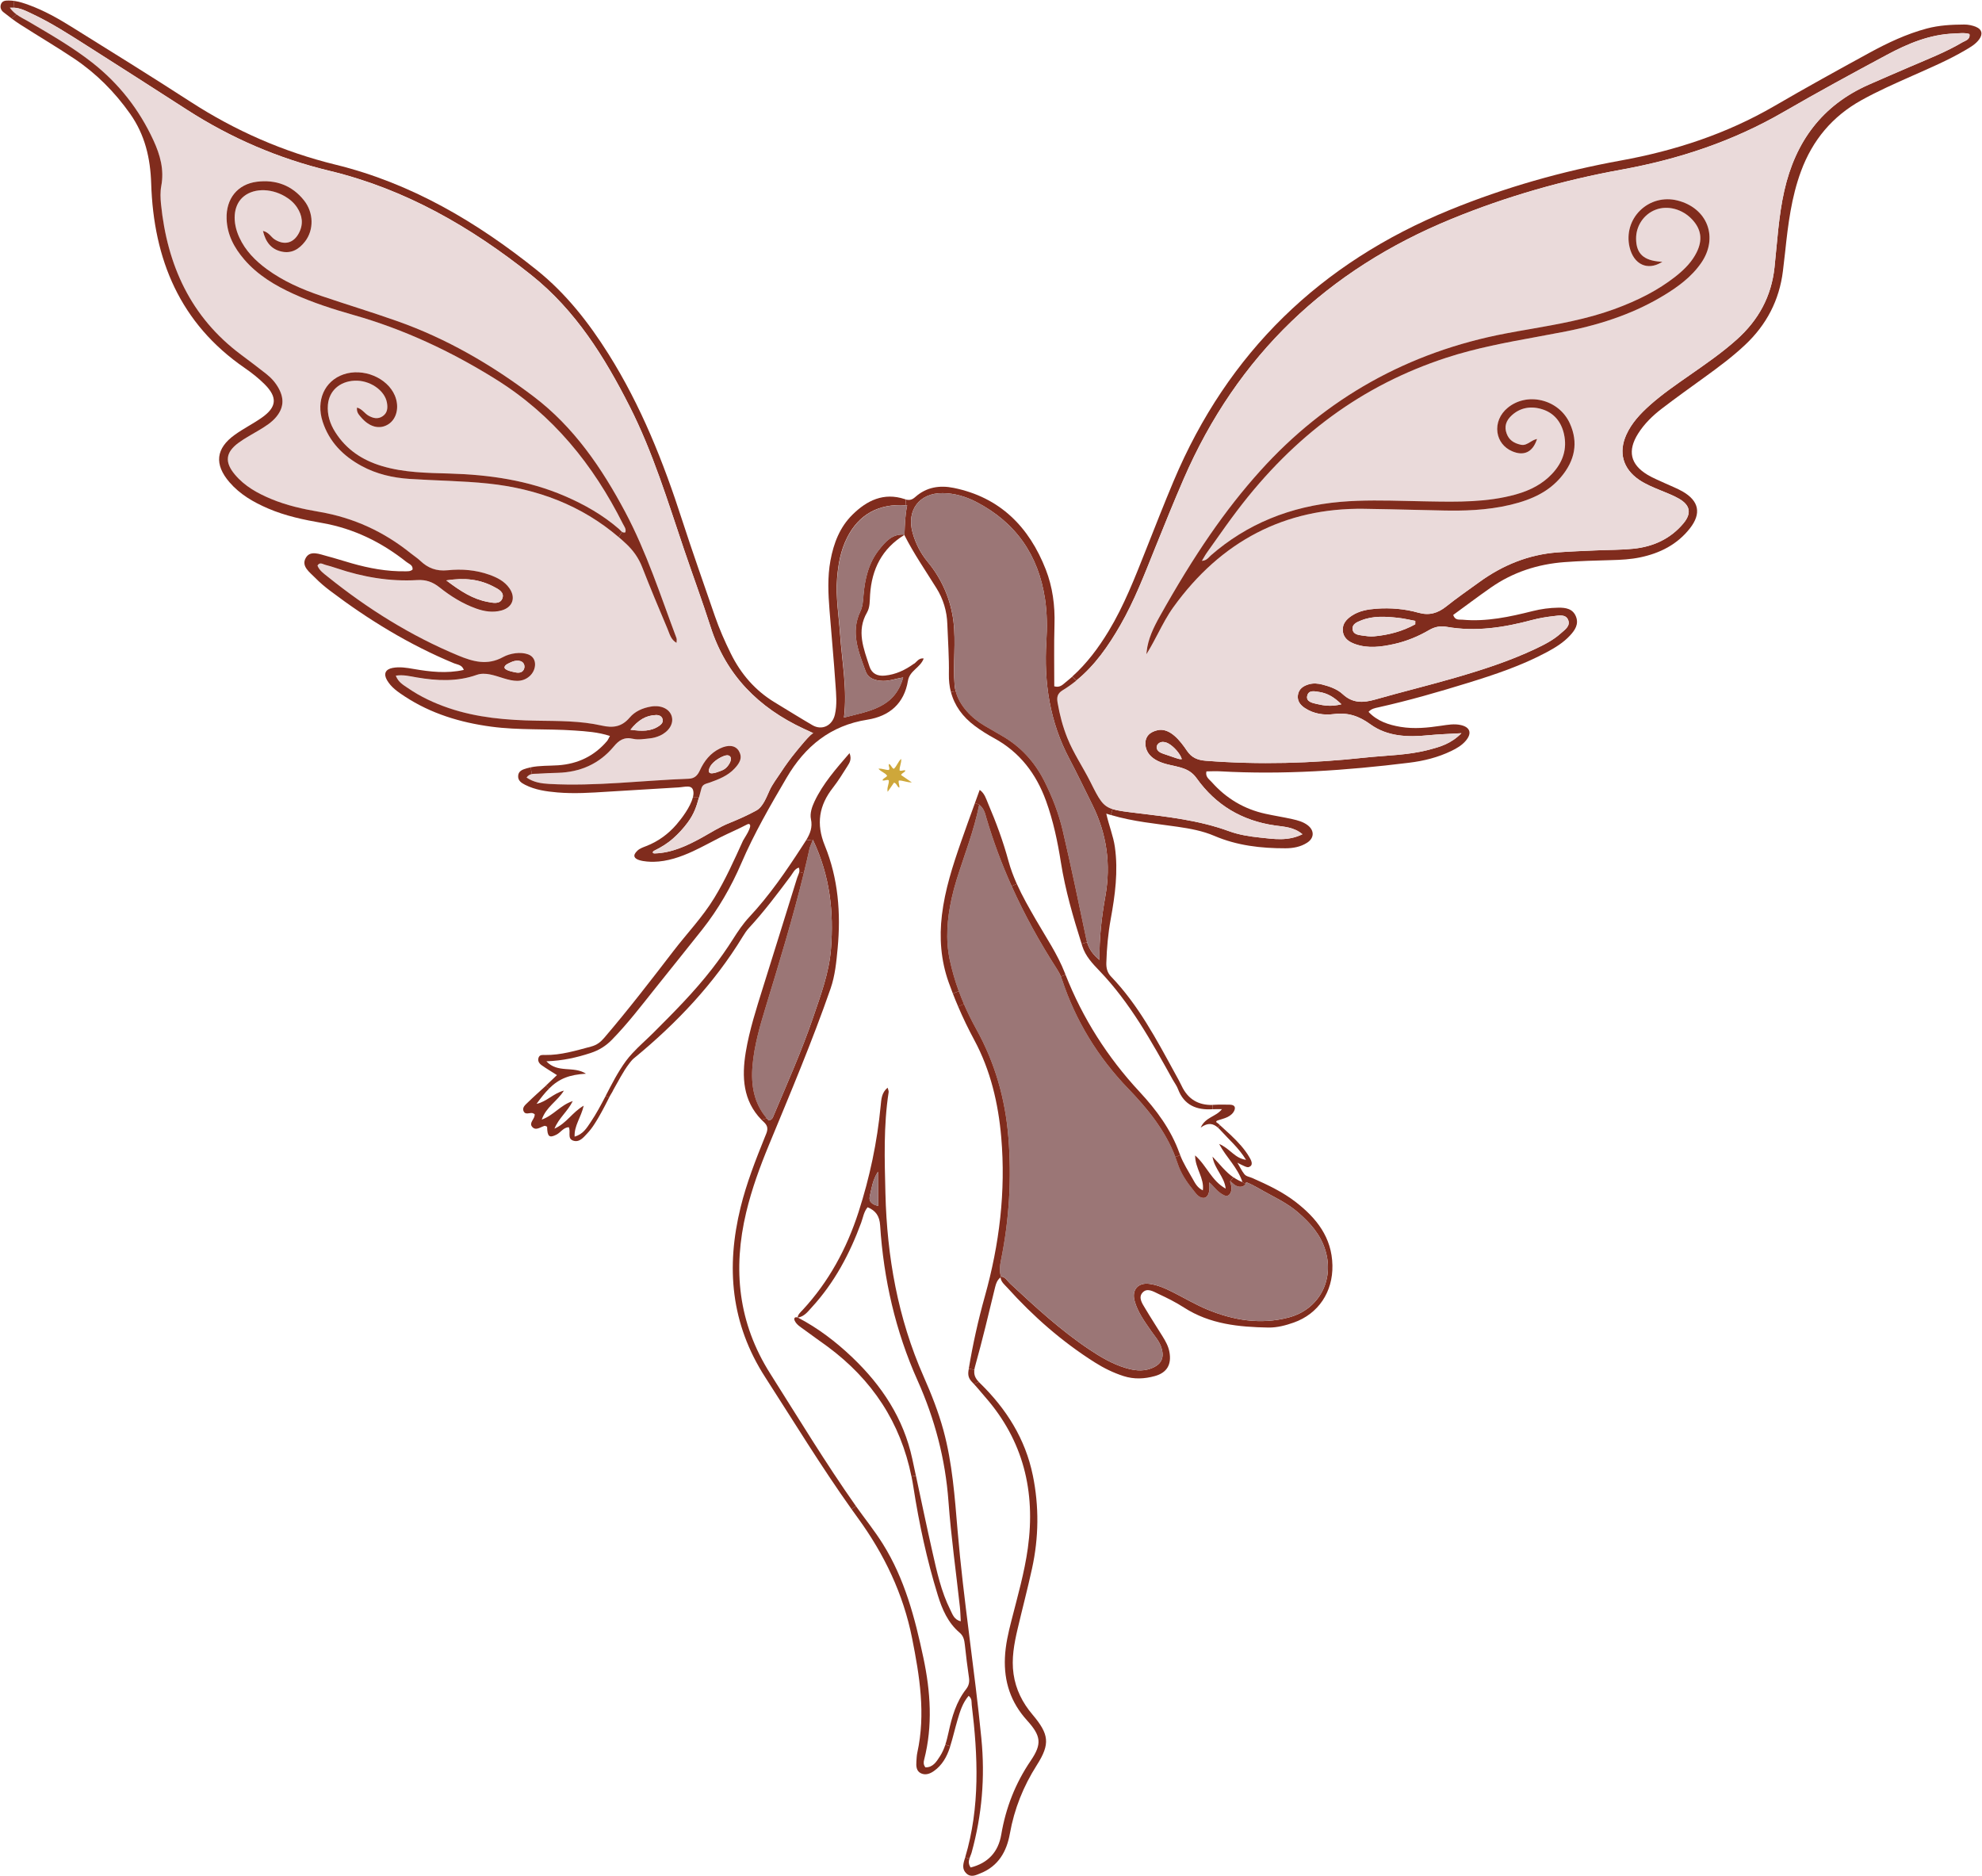 <?xml version="1.0" encoding="UTF-8"?> <svg xmlns="http://www.w3.org/2000/svg" id="Capa_2" viewBox="0 0 932.6 882.79"><g id="Estrellas"><g><path d="M929.78,12.66c2.77,1.11,3.3,3.27,1.59,5.72-1.69,2.4-4.23,3.82-6.68,5.26-8.01,4.7-16.56,8.32-25.03,12.09-8.03,3.57-16.06,7.12-23.78,11.4-13.7,7.61-23.04,18.79-28.46,33.48-4.5,12.2-6.07,24.9-7.42,37.67-.33,3.07-.7,6.15-1.07,9.21-1.69,13.79-7.73,25.32-17.84,34.81-5.91,5.56-12.4,10.37-18.95,15.12-6.75,4.89-13.52,9.72-20.13,14.78-4.35,3.32-8.3,7.16-11.25,11.84-5.05,8.06-3.63,14.46,4.42,19.32,2.63,1.59,5.54,2.71,8.33,4.03,2.8,1.31,5.73,2.4,8.38,3.94,7.54,4.41,8.73,10.26,3.31,17.2-5.97,7.66-14.18,11.78-23.53,13.72-4.42.91-8.95,1.16-13.48,1.27-7.38.19-14.75.4-22.1.95-12.57.95-24.24,4.74-34.63,12-6.01,4.2-11.86,8.61-17.68,12.85.9,2.66,2.79,2.1,4.31,2.23,11.33,1.05,22.25-1.33,33.12-4.06,3.95-.99,7.94-1.53,11.99-1.59,3.48-.06,6.84.45,8.33,4.13,1.46,3.6-.44,6.45-2.8,8.98-3.11,3.36-6.97,5.71-10.97,7.85-11.8,6.31-24.43,10.54-37.15,14.46-13.85,4.27-27.79,8.29-41.95,11.45-1.6.35-3.29.6-4.72,2.14,4.11,4.38,9.42,6.12,15.08,7.07,6.42,1.07,12.81.41,19.18-.55,3.07-.45,6.13-1.01,9.21-.3,4.33.99,5.26,3.8,2.38,7.27-1.85,2.24-4.35,3.69-6.93,4.93-6.28,3.03-12.96,4.68-19.84,5.52-29.57,3.65-59.21,5.72-89.02,4.03-2.12-.12-4.25.02-6.33.04-.62,2.58,1.28,3.67,2.46,5,6.83,7.71,15.28,12.77,25.37,14.96,4.17.92,8.42,1.56,12.58,2.5,2.54.57,5.12,1.24,7.25,2.88,3.19,2.47,3.12,6.01-.26,8.2-3.08,2.01-6.68,2.63-10.25,2.64-11.46.02-22.72-1.26-33.43-5.84-5.49-2.35-11.38-3.42-17.26-4.28-10.31-1.51-20.75-2.37-31.43-5.55l.79-2.78c2.45.78,5.78,1.19,10.83,1.8,14.86,1.81,29.72,3.38,43.95,8.59,4.63,1.7,9.69,2.49,14.63,3.01,6.46.67,13.09,1.83,19.95-1.57-4.1-3.44-8.71-3.5-12.99-4.13-15.42-2.23-27.74-9.52-36.79-22.18-3.46-4.83-8-5.15-13.42-6.48-3.28-.8-6.63-2.07-8.8-4.65s-2.73-6.76-.47-9.26c1.08-1.19,2.63-1.85,4.2-2.22,5.9-1.42,10.92,5.16,13.9,9.6,2.2,3.28,4.97,4.45,8.89,4.75,24.99,1.93,49.93,1.23,74.81-1.47,10.16-1.1,20.46-1.09,30.42-3.77,5.02-1.34,10.05-2.68,15.06-7.72-6.2.37-10.88.5-15.53.96-9.68.97-19.29.68-27.4-5.2-5.34-3.88-10.49-5.59-17.09-4.76-4.63.6-9.54-.07-13.71-2.87-2.09-1.41-3.56-3.25-3.24-5.93.36-3.03,2.57-4.48,5.19-5.22,2.07-.59,4.2-.43,6.35.13,3.51.91,6.97,2.13,9.59,4.54,4.64,4.3,9.58,4.12,15.16,2.53,12.56-3.58,25.28-6.68,37.83-10.31,12.78-3.71,25.46-7.8,37.53-13.49,4.31-2.03,8.57-4.19,12.13-7.41,1.88-1.69,4.66-3.45,3.34-6.4-1.15-2.56-4.15-1.96-6.43-1.7-3.54.39-7.08.96-10.51,1.88-13.21,3.54-26.53,5.61-40.19,3.2-2.92-.52-5.53-.03-8.19,1.51-5.15,3-10.67,5.29-16.5,6.58-6.06,1.34-12.23,2.2-18.31.05-3.04-1.07-5.63-2.82-5.85-6.44-.2-3.22,1.8-5.32,4.26-6.95,3.48-2.29,7.47-2.98,11.54-3.28,6.7-.49,13.37.07,19.79,1.89,5.12,1.44,9.13.22,13.12-2.97,5.01-4,10.3-7.66,15.5-11.42,11.02-7.99,23.21-12.98,36.86-14,5.93-.44,11.87-.66,17.81-.92,5.94-.27,11.92-.19,17.82-.79,9.3-.93,17.47-4.63,23.57-11.92,4-4.78,3.2-8.64-2.19-11.69-2.67-1.52-5.59-2.62-8.44-3.8-3.52-1.45-7.06-2.86-10.22-5.02-7.59-5.18-9.78-12.84-6.01-21.21,2.5-5.54,6.59-9.87,11.04-13.86,5.87-5.24,12.35-9.68,18.78-14.17,7.61-5.31,15.24-10.56,22.17-16.78,10.17-9.11,16.27-20.19,17.74-33.91,1.29-12.05,1.92-24.16,4.61-36.06,5.22-23.07,17.75-40.19,39.68-49.89,6.51-2.88,13.07-5.69,19.61-8.51,8.29-3.58,16.73-6.83,24.53-11.45,1.44-.84,3.79-1.26,3.28-3.91-2.42-.72-4.78-.31-7.13-.23-11.49.39-21.81,4.73-31.7,10.03-16.33,8.75-32.62,17.62-48.67,26.9-23.74,13.76-49.22,22.21-76.15,27.1-27.42,4.97-54.13,12.6-79.98,23.19-58.47,23.93-100.91,64.3-126.12,122.41-4.64,10.69-9,21.49-13.36,32.3-4.98,12.35-9.73,24.8-16.38,36.39-5.63,9.8-12.01,19-20.72,26.07l-1.9-1.87c6.84-6.15,12.3-13.46,17.08-21.35,7.3-12.07,12.36-25.16,17.54-38.2,4.3-10.84,8.54-21.69,13.06-32.43,25.5-60.54,69.1-102.65,129.78-127.46,26.07-10.66,53.03-18.29,80.69-23.32,25.51-4.64,49.7-12.56,72.18-25.62,14.8-8.61,29.79-16.89,44.81-25.09,8.55-4.66,17.35-8.82,26.86-11.37,5.84-1.56,11.74-1.85,17.68-1.89,1.85-.01,3.82.41,5.54,1.09ZM665.92,293.72c.01-.54.01-1.07.02-1.61-2.69-.49-5.36-1.14-8.07-1.43-5.88-.64-11.82-1.04-17.46,1.24-1.85.76-4.34,1.66-3.96,4.29.31,2.17,2.57,2.52,4.44,2.78,1.85.27,3.76.55,5.62.39,6.83-.61,13.37-2.34,19.41-5.66ZM619.44,331.17c3.41.78,6.9,1.41,11.74.17-3.42-3.34-6.55-5.17-10.29-5.76-2.18-.33-5.26-1.17-5.84,1.94-.48,2.58,2.43,3.2,4.38,3.64ZM553.18,356.6c.9.29,1.97.71,2.91.54-.82-2.65-3.77-5.88-6.17-7.26-1.07-.62-2.34-1-3.54-.73-1.21.28-2.26,1.41-2.14,2.64.08.77.58,1.45,1.21,1.91.62.46,1.37.73,2.1.99,1.86.67,3.74,1.3,5.62,1.91Z" style="fill: #802c1d;"></path><path d="M926.68,16c.5,2.64-1.84,3.07-3.28,3.91-7.8,4.62-16.23,7.87-24.53,11.45-6.54,2.82-13.1,5.63-19.61,8.51-21.93,9.7-34.46,26.82-39.68,49.89-2.69,11.89-3.32,24.01-4.61,36.06-1.47,13.72-7.56,24.8-17.74,33.91-6.93,6.22-14.56,11.47-22.17,16.78-6.43,4.49-12.91,8.94-18.78,14.17-4.45,3.99-8.54,8.32-11.04,13.86-3.77,8.37-1.58,16.03,6.01,21.21,3.16,2.16,6.71,3.57,10.22,5.02,2.85,1.18,5.78,2.28,8.44,3.8,5.39,3.05,6.18,6.91,2.19,11.69-6.1,7.3-14.27,10.99-23.57,11.92-5.91.59-11.89.52-17.82.79-5.95.27-11.89.48-17.81.92-13.66,1.02-25.85,6.01-36.86,14-5.2,3.76-10.49,7.42-15.5,11.42-3.99,3.19-8,4.41-13.12,2.97-6.43-1.82-13.09-2.38-19.79-1.89-4.07.3-8.06.99-11.54,3.28-2.47,1.64-4.47,3.73-4.26,6.95.23,3.62,2.81,5.37,5.85,6.44,6.08,2.15,12.25,1.29,18.31-.05,5.83-1.3,11.36-3.58,16.5-6.58,2.66-1.54,5.27-2.03,8.19-1.51,13.67,2.41,26.98.34,40.19-3.2,3.43-.92,6.97-1.48,10.51-1.88,2.28-.27,5.29-.87,6.43,1.7,1.32,2.95-1.45,4.71-3.34,6.4-3.56,3.22-7.82,5.38-12.13,7.41-12.07,5.69-24.75,9.78-37.53,13.49-12.55,3.63-25.26,6.73-37.83,10.31-5.58,1.58-10.53,1.76-15.16-2.53-2.61-2.41-6.08-3.63-9.59-4.54-2.15-.56-4.28-.71-6.35-.13-2.62.74-4.83,2.19-5.19,5.22-.31,2.68,1.15,4.52,3.24,5.93,4.17,2.8,9.07,3.47,13.71,2.87,6.59-.84,11.74.88,17.09,4.76,8.11,5.88,17.72,6.17,27.4,5.2,4.64-.46,9.33-.59,15.53-.96-5,5.03-10.04,6.38-15.06,7.72-9.97,2.68-20.27,2.67-30.42,3.77-24.88,2.71-49.81,3.41-74.81,1.47-3.92-.3-6.69-1.48-8.89-4.75-2.98-4.44-8-11.02-13.9-9.6-1.57.37-3.12,1.04-4.2,2.22-2.27,2.5-1.7,6.68.47,9.26s5.51,3.85,8.8,4.65c5.43,1.33,9.97,1.65,13.42,6.48,9.05,12.66,21.37,19.96,36.79,22.18,4.29.63,8.89.69,12.99,4.13-6.86,3.4-13.5,2.24-19.95,1.57-4.94-.51-10-1.31-14.63-3.01-14.23-5.21-29.09-6.78-43.95-8.59-5.05-.61-8.38-1.02-10.83-1.8-4.68-1.5-6.18-4.38-10.38-12.77-3.51-7-7.98-13.51-10.91-20.82-2.12-5.31-3.56-10.79-4.53-16.42-.46-2.6-.16-4.37,2.36-5.92,2.28-1.39,4.42-2.91,6.44-4.55,8.71-7.08,15.1-16.27,20.72-26.07,6.65-11.59,11.41-24.04,16.38-36.39,4.36-10.81,8.72-21.6,13.36-32.3,25.21-58.11,67.65-98.48,126.12-122.41,25.85-10.59,52.56-18.22,79.98-23.19,26.94-4.89,52.41-13.35,76.15-27.1,16.04-9.28,32.33-18.15,48.67-26.9,9.89-5.29,20.2-9.64,31.7-10.03,2.35-.08,4.72-.49,7.13.23ZM800.52,123.64c3.9-5.66,4.91-12.13,2.78-17.77-2.15-5.67-7.26-9.89-14.01-11.55-6.37-1.59-12.93.17-17.54,4.69-4.55,4.46-6.42,10.87-5,17.13.94,4.11,3.05,7.07,5.97,8.36,2.61,1.16,5.71.84,8.73-.88l.77-.43-.89-.07c-7.98-.57-11.42-3.79-11.48-10.79-.07-6.02,3.61-11.51,9.15-13.64,5.69-2.21,12.62-.37,17.24,4.58,4.3,4.6,4.99,9.64,2.1,15.46-2.04,4.09-5.19,7.65-10.22,11.58-7.8,6.07-16.95,10.91-28.79,15.22-12.79,4.66-26.33,7.02-39.43,9.31-3.69.64-7.51,1.31-11.26,2.02-45.87,8.68-84.78,30.42-115.61,64.63-16.4,18.2-31.01,39.36-47.36,68.6-2.81,5.05-5.52,10.55-6.12,16.54l-.12,1.16.62-1c1.78-2.89,3.38-5.94,4.91-8.89,2.15-4.1,4.36-8.34,7.1-12.15,22.47-31.24,52.63-46.84,89.64-46.37,7.99.1,16.12.3,23.97.49,4.61.1,9.21.21,13.82.31,8.59.18,19.92.03,31.26-2.68,10.91-2.6,18.17-6.55,23.56-12.81,6.91-8.05,8.39-16.6,4.39-25.44-2.5-5.53-7.39-9.51-13.43-10.91-5.75-1.33-11.53-.04-15.86,3.54-3.61,2.97-5.4,7.29-4.8,11.55.56,3.97,3.06,7.2,6.88,8.86,2.68,1.17,5.04,1.33,7.02.45,2.03-.89,3.56-2.82,4.57-5.75l.17-.47-.49.13c-1.02.28-1.9.81-2.77,1.34-1.36.83-2.64,1.6-4.27,1.27-3.56-.74-5.71-2.4-6.76-5.24-1.21-3.26-.41-6.09,2.46-8.68,3.95-3.56,8.95-4.5,14.44-2.73,5.27,1.71,8.75,5.73,10.07,11.65,1.52,6.84-.39,13.14-5.68,18.73-4.23,4.47-9.8,7.63-17.04,9.64-13.44,3.75-27.45,3.51-41,3.27l-2.15-.04c-2.67-.05-5.33-.1-8-.17-10.24-.24-20.82-.48-31.24.41-23.68,2.03-44.21,10.49-61.02,25.17-.25.21-.47.45-.7.69-.83.86-1.7,1.75-3.56,1.9.28-.47.54-.91.78-1.31.58-.98,1.04-1.77,1.55-2.51,1.27-1.77,2.53-3.56,3.79-5.34,3.35-4.74,6.81-9.64,10.38-14.34,26.95-35.61,59.15-59.17,98.43-72.02,13.98-4.58,28.63-7.28,42.79-9.87,4.44-.82,9.02-1.66,13.52-2.54,18.39-3.62,33.64-9.27,46.62-17.26,5.81-3.58,12.39-8.16,17.12-15.03Z" style="fill: #eadada;"></path><path d="M803.29,105.87c2.14,5.63,1.12,12.11-2.78,17.77-4.73,6.87-11.31,11.45-17.12,15.03-12.98,7.99-28.24,13.64-46.62,17.26-4.5.88-9.08,1.73-13.52,2.54-14.17,2.59-28.81,5.29-42.79,9.87-39.28,12.85-71.48,36.41-98.43,72.02-3.57,4.7-7.03,9.6-10.38,14.34-1.26,1.78-2.51,3.57-3.79,5.34-.52.74-.98,1.52-1.55,2.51-.25.4-.5.84-.78,1.31,1.87-.14,2.73-1.04,3.56-1.9.23-.24.46-.48.7-.69,16.81-14.68,37.34-23.14,61.02-25.17,10.42-.89,21-.65,31.24-.41,2.67.07,5.33.12,8,.17l2.15.04c13.55.24,27.56.48,41-3.27,7.25-2.01,12.82-5.17,17.04-9.64,5.29-5.59,7.2-11.88,5.68-18.73-1.31-5.92-4.8-9.94-10.07-11.65-5.49-1.77-10.49-.83-14.44,2.73-2.86,2.59-3.67,5.42-2.46,8.68,1.05,2.84,3.2,4.5,6.76,5.24,1.63.33,2.91-.44,4.27-1.27.86-.53,1.75-1.06,2.77-1.34l.49-.13-.17.47c-1.01,2.93-2.55,4.86-4.57,5.75-1.98.87-4.34.71-7.02-.45-3.82-1.66-6.32-4.9-6.88-8.86-.6-4.26,1.19-8.58,4.8-11.55,4.33-3.58,10.1-4.86,15.86-3.54,6.04,1.4,10.93,5.37,13.43,10.91,4,8.84,2.52,17.39-4.39,25.44-5.4,6.25-12.65,10.2-23.56,12.81-11.34,2.71-22.67,2.85-31.26,2.68-4.61-.09-9.21-.2-13.82-.31-7.85-.19-15.98-.38-23.97-.49-37.02-.47-67.17,15.13-89.64,46.37-2.74,3.81-4.95,8.05-7.1,12.15-1.54,2.95-3.14,6-4.91,8.89l-.62,1,.12-1.16c.6-5.99,3.3-11.49,6.12-16.54,16.35-29.24,30.96-50.4,47.36-68.6,30.83-34.21,69.74-55.94,115.61-64.63,3.74-.71,7.56-1.38,11.26-2.02,13.09-2.29,26.64-4.66,39.43-9.31,11.84-4.31,20.99-9.15,28.79-15.22,5.03-3.92,8.18-7.49,10.22-11.58,2.89-5.81,2.2-10.86-2.1-15.46-4.62-4.94-11.55-6.78-17.24-4.58-5.53,2.13-9.22,7.61-9.15,13.64.06,6.99,3.5,10.22,11.48,10.79l.89.07-.77.43c-3.01,1.72-6.11,2.04-8.73.88-2.91-1.28-5.03-4.25-5.97-8.36-1.42-6.27.45-12.68,5-17.13,4.61-4.52,11.17-6.29,17.54-4.69,6.75,1.67,11.86,5.88,14.01,11.55Z" style="fill: #802c1d;"></path><path d="M665.95,292.11c-.01.54-.01,1.07-.02,1.61-6.03,3.32-12.57,5.04-19.41,5.66-1.86.16-3.77-.12-5.62-.39-1.87-.25-4.12-.61-4.44-2.78-.38-2.63,2.11-3.53,3.96-4.29,5.64-2.28,11.58-1.88,17.46-1.24,2.7.29,5.37.94,8.07,1.43Z" style="fill: #eadada;"></path><path d="M631.19,331.34c-4.84,1.24-8.33.61-11.74-.17-1.95-.44-4.86-1.06-4.38-3.64.58-3.12,3.66-2.28,5.84-1.94,3.73.59,6.86,2.42,10.29,5.76Z" style="fill: #eadada;"></path><path d="M609.74,565.56c9.73,7.56,16.95,16.57,17.21,29.75.25,12.45-6.55,22.83-18.25,26.94-3.81,1.34-7.76,2.38-11.85,2.33-13.9-.24-27.54-1.57-39.7-9.39-3.78-2.43-7.84-4.49-11.93-6.38-2.44-1.12-5.53-3.22-7.77-.5-1.86,2.27.05,5.02,1.38,7.23,2.67,4.49,5.53,8.87,8.28,13.32,1.37,2.23,2.64,4.51,3.13,7.13,1.11,5.92-1.08,9.81-6.84,11.41-4.87,1.36-9.82,1.59-14.76,0-4.79-1.54-9.26-3.75-13.49-6.42-15.4-9.73-28.96-21.62-41.13-35.12-1.28-1.43-3.03-2.7-3.22-4.86l.18-.43c2.09.14,2.95,2.02,4.24,3.23,11.85,11,23.72,21.99,37.21,31.01,5.35,3.57,10.86,6.87,17.08,8.74,3.92,1.19,7.86,1.78,11.88.35,5.28-1.9,6.79-5.3,4.84-10.54-1.03-2.76-2.99-4.84-4.59-7.18-3.11-4.51-6.39-8.94-7.81-14.32-1.33-5.04,1.7-8.51,6.89-7.85,4.04.51,7.75,2.21,11.37,4.04,5.3,2.68,10.44,5.73,15.91,8.01,12.33,5.12,25.15,7.24,38.29,3.8,14.35-3.76,21.65-17.54,17.33-31.66-2.24-7.38-7.09-12.75-12.71-17.67-1.22-1.07-2.51-2.06-3.84-2.97-3.09-2.12-6.41-3.88-9.71-5.64-1.65-.89-3.3-1.78-4.92-2.73-2.02-1.17-3.92-2.14-6.09-3.03.1.05-.1.5-.27.83l-1.44-.81c-2.41-7.15-7.46-11.38-11-17.99,5.14,2.15,7.31,6.76,12.66,7.47-3.54-5.74-7.95-9.42-11.75-13.65-.51-.56-1.03-1.1-1.56-1.57l1.02-1.11c.4.38.81.75,1.21,1.11,1.37,1.23,2.74,2.47,4.07,3.74,3.28,3.13,6.37,6.42,8.66,10.36.38.66.76,1.35.94,2.09.18.69.15,1.44-.4,1.94-.14.13-.31.23-.49.32-.19.1-.45.23-.67.23-.6.03-1.1-.18-1.65-.41-.6-.24-1.19-.52-1.75-.82-.29-.14-.58-.3-.87-.44-.13-.08-.28-.16-.42-.23-.08-.04-.15-.09-.22-.13-.04-.02-.17-.05-.19-.1,1.06,1.75,2.01,3.83,3.29,5.42.9,1.12,2.42,1.24,3.67,1.79,7.19,3.18,14.31,6.52,20.55,11.36Z" style="fill: #802c1d;"></path><path d="M623.62,588.19c4.32,14.13-2.98,27.9-17.33,31.66-13.14,3.44-25.96,1.32-38.29-3.8-5.47-2.28-10.61-5.33-15.91-8.01-3.63-1.83-7.33-3.53-11.37-4.04-5.18-.66-8.21,2.81-6.89,7.85,1.42,5.38,4.71,9.81,7.81,14.32,1.61,2.34,3.56,4.41,4.59,7.18,1.95,5.24.44,8.64-4.84,10.54-4.02,1.44-7.96.84-11.88-.35-6.22-1.87-11.73-5.17-17.08-8.74-13.49-9.02-25.36-20.01-37.21-31.01-1.29-1.21-2.15-3.09-4.24-3.23-.82-2.49-.52-4.97-.02-7.48,3.91-19.2,5.1-38.56,3.51-58.13-1.47-18.04-6.31-34.94-15.12-50.8-2.12-3.83-4.07-7.75-5.78-11.74-.86-2.01-1.68-4.03-2.42-6.07-1.75-4.78-3.18-9.67-4.25-14.68-2.07-9.68-1.23-19.39.88-29,.66-3.01,1.46-6,2.39-8.94,3.61-11.54,8.09-22.81,10.6-35.14,2.38,1.93,2.77,4.22,3.39,6.33,3.24,11,7.23,21.64,11.87,31.99,6.01,13.41,13.13,26.3,21.16,38.78.76,1.19,1.47,2.46,2.02,3.76.19.43.35.87.5,1.32,6.42,19.56,16.98,36.67,31.17,51.41,9.24,9.61,17.42,19.66,22.2,32.17.38,1.01.75,2.04,1.09,3.07,1.45,4.46,4.14,8.56,7.16,12.26,1.08,1.34,2.11,3.01,3.78,3.67,1.04.39,2.07.35,2.86-.51.54-.58.8-1.35.95-2.13.26-1.53.2-2.99.04-4.51.02.13.76.64.89.78,1.91,2,3.58,4.15,6.16,5.37,2.27,1.07,3.47-1.16,3.47-3.17-.01-1.09-.26-2.14-.63-3.17-.01-.04-.03-.1-.03-.14,0-.05.04-.1.08-.11.06-.01.11.03.15.06.91.81,1.74,1.71,2.88,2.18.94.41,2.07.52,3.02.08.38-.17.71-.42.96-.75.02-.03.1-.17.18-.33.17-.32.37-.78.27-.83,2.17.89,4.07,1.86,6.09,3.03,1.62.95,3.27,1.83,4.92,2.73,3.3,1.77,6.62,3.52,9.71,5.64,1.34.91,2.63,1.9,3.84,2.97,5.62,4.92,10.47,10.29,12.71,17.67Z" style="fill: #9b7676;"></path><path d="M584.63,556.17l1.44.81c-.09.17-.17.3-.18.33-.25.33-.58.57-.96.75-.95.45-2.08.33-3.02-.08-1.14-.47-1.97-1.37-2.88-2.18-.04-.03-.09-.07-.15-.06l1.5-1.85c1.26.87,2.65,1.64,4.27,2.27Z" style="fill: #802c1d;"></path><path d="M578.66,519.73c1.62.03,2.88.67,2.23,2.49-.54,1.51-1.87,2.62-3.31,3.32-1.45.7-3.02,1.06-4.54,1.57-.3.09-.61.22-.74.51-.19.45.63.72.88.95.27.25.55.51.82.76l-1.02,1.11c-2.07-1.79-4.45-2.53-8.02.07,2.28-5.04,7.2-5.05,10-8.67-1.96,0-3.15-.04-4.32.03l-.07-2.06c.31,0,.65-.02.97-.04,2.37-.14,4.75-.08,7.13-.04Z" style="fill: #802c1d;"></path><path d="M580.36,553.9l-1.5,1.85s-.07.06-.08.11c0,.04.02.1.03.14.37,1.02.62,2.08.63,3.17,0,2.02-1.19,4.24-3.47,3.17-2.57-1.22-4.25-3.37-6.16-5.37-.13-.13-.87-.65-.89-.78.16,1.52.22,2.98-.04,4.51-.15.77-.41,1.55-.95,2.13-.79.86-1.82.9-2.86.51-1.67-.66-2.7-2.33-3.78-3.67-3.03-3.7-5.71-7.8-7.16-12.26-.34-1.04-.71-2.06-1.09-3.07l2.27-.87c1.51,3.91,3.85,7.55,5.92,11.23,1.11,1.97,2.18,4.14,4.75,5.33.75-5.87-3.63-10.29-3.64-16.44,5.5,4.85,7.68,11.92,14.39,15.63-.64-5.76-5.22-9.06-6.22-15.06,3.44,3.54,6.03,7.12,9.82,9.75Z" style="fill: #802c1d;"></path><path d="M570.57,519.8l.07,2.06c-7.59.5-13.48-1.85-16.37-9.51-.58-1.54-1.63-2.9-2.44-4.35-10.05-18.09-20.04-36.19-34.56-51.32-3.17-3.31-6.5-6.78-8-11.52-.12-.36-.23-.73-.35-1.09l2.57-.8c1.02,3.4,3.01,6.07,5.86,8.36-.15-10.3,1-20.15,2.76-30,2.66-14.95.69-29.36-6.14-43.03-3.61-7.22-7.06-14.55-10.84-21.67-9.15-17.29-11.99-35.79-10.79-55.05.42-6.68.36-13.35-.61-19.94-3.06-20.71-13.73-36.15-32.42-45.81-4.92-2.54-10.19-4.07-15.73-4.13-10.97-.13-17.08,8.01-14.21,18.52,1.41,5.16,3.83,9.83,7.16,13.85,6.61,7.99,10.8,17.61,12.09,27.92,1.23,9.96-.26,19.99.54,29.97.08,1.02.26,2.02.51,3.01l-2.26.24c-.67-2.6-.98-5.39-.93-8.38.15-7.84-.45-15.68-.73-23.53-.2-6.08-1.92-11.77-5.11-16.88-5.13-8.23-10.65-16.22-15.05-24.89,0-.03,0-.06,0-.11v-.15c.16-4.6.27-9.23,1.26-13.77l-.75-.05.17-2.73c1.82.45,2.98.06,4.43-1.22,5.21-4.63,11.44-5.61,18.05-4.26,21.81,4.44,35.49,18.34,43.33,38.41,3.2,8.21,4.37,16.96,4.09,25.9-.28,9.71-.09,19.44-.1,29.04,2.71.79,4.04-.87,5.46-2,1.04-.83,2.03-1.69,3.02-2.56l1.9,1.87c-2.02,1.64-4.16,3.16-6.44,4.55-2.53,1.55-2.82,3.32-2.36,5.92.97,5.64,2.41,11.11,4.53,16.42,2.93,7.31,7.39,13.81,10.91,20.82,4.2,8.4,5.7,11.27,10.38,12.77l-.79,2.78c-.71-.22-1.43-.43-2.14-.67,1.29,5.75,3.31,10.53,4.04,15.63,1.64,11.49.1,22.76-1.95,34.01-1.24,6.8-1.86,13.66-2.06,20.56-.07,2.46.43,4.6,2.25,6.49,12.85,13.38,21.39,29.63,30.17,45.7,1.03,1.88,2.1,3.74,3,5.67,2.98,6.31,7.87,9.16,14.56,9Z" style="fill: #802c1d;"></path><path d="M556.09,357.14c-.94.17-2.01-.25-2.91-.54-1.88-.61-3.76-1.24-5.62-1.91-.73-.26-1.48-.53-2.1-.99-.63-.46-1.14-1.14-1.21-1.91-.12-1.23.93-2.36,2.14-2.64,1.2-.28,2.47.11,3.54.73,2.4,1.38,5.35,4.61,6.17,7.26Z" style="fill: #eadada;"></path><path d="M555.03,542.67c.09.26.19.53.3.79l-2.27.87c-4.78-12.5-12.95-22.56-22.2-32.17-14.19-14.73-24.74-31.85-31.17-51.41-.15-.44-.31-.89-.5-1.32l2.17-.86c8.13,20.59,19.74,38.83,34.78,55.03,7.95,8.56,14.88,17.82,18.88,29.07Z" style="fill: #802c1d;"></path><path d="M513.98,378.59c6.83,13.66,8.81,28.07,6.14,43.03-1.76,9.85-2.91,19.7-2.76,30-2.85-2.29-4.84-4.96-5.86-8.36-.15-.48-.27-.98-.38-1.5-3.54-16.98-7.1-33.97-11.04-50.85-1.89-8.08-4.91-15.86-8.64-23.32-4.6-9.17-11.25-16.43-20.21-21.51-2.69-1.52-5.35-3.09-8.02-4.66-5.97-3.53-11.73-9.28-13.52-16.15-.25-.99-.43-1.99-.51-3.01-.8-9.98.69-20.01-.54-29.97-1.28-10.31-5.47-19.92-12.09-27.92-3.32-4.02-5.75-8.69-7.16-13.85-2.87-10.52,3.23-18.66,14.21-18.52,5.55.06,10.81,1.59,15.73,4.13,18.68,9.67,29.36,25.11,32.42,45.81.97,6.59,1.03,13.26.61,19.94-1.2,19.27,1.63,37.76,10.79,55.05,3.78,7.13,7.23,14.45,10.84,21.67Z" style="fill: #9b7676;"></path><path d="M511.5,443.25l-2.57.8c-3.98-12.57-7.65-25.2-9.73-38.25-1.56-9.86-3.59-19.58-7.01-29.01-4.65-12.79-12.35-22.91-24.45-29.51-3.12-1.7-6.18-3.61-9.02-5.73-5.81-4.33-9.63-9.61-11.29-16.06l2.26-.24c1.79,6.87,7.55,12.63,13.52,16.15,2.67,1.58,5.33,3.14,8.02,4.66,8.96,5.08,15.61,12.34,20.21,21.51,3.73,7.45,6.76,15.23,8.64,23.32,3.94,16.89,7.5,33.88,11.04,50.85.11.52.23,1.02.38,1.5Z" style="fill: #802c1d;"></path><path d="M501.05,457.78c.1.26.2.53.32.79l-2.17.86c-.54-1.3-1.25-2.57-2.02-3.76-8.02-12.47-15.15-25.36-21.16-38.78l2.42-1.06c2.6,5.82,5.81,11.39,9,16.92,4.74,8.24,10.17,16.18,13.61,25.02Z" style="fill: #802c1d;"></path><path d="M478.44,415.83l-2.42,1.06c-4.64-10.34-8.63-20.99-11.87-31.99-.62-2.11-1.01-4.4-3.39-6.33l-2.03-.74c.75-2.06,1.5-4.13,2.25-6.21,2.31,1.62,3.01,4.21,4.01,6.58,3.74,8.74,7.02,17.62,9.52,26.84,1.01,3.72,2.36,7.3,3.92,10.79Z" style="fill: #802c1d;"></path><path d="M485.97,694.08c3,14.62,2.83,29.32-.37,43.91-2.08,9.52-4.57,18.94-6.79,28.43-1.63,6.96-2.94,14-1.9,21.17,1.04,7.24,4.18,13.5,8.94,19.11,7.75,9.18,8.41,13.7,2.03,23.71-6.37,10.01-10.62,20.64-12.7,32.27-1.5,8.38-5.36,15.25-13.76,18.63-2.16.86-4.44,2.17-6.66.14-2.07-1.9-1.66-4.16-.92-6.58.11-.34.21-.68.32-1.03l1.98.59c-.4,1.27-.49,2.64.58,4.18,8.14-2.05,12.99-7.23,14.4-15.46,2.14-12.62,6.62-24.13,13.88-34.8,5.42-7.96,4.82-11.7-1.81-19.02-7.64-8.45-10.83-18.21-10.34-29.45.26-5.99,1.6-11.75,3.08-17.51,2.87-11.28,6.11-22.47,7.71-34.05,3.68-26.62-2.12-50.54-20.07-71.04-1.78-2.04-3.47-4.16-5.31-6.14l2.3-.96c.18.19.39.4.6.6,12.35,12.06,21.31,26.2,24.8,43.29Z" style="fill: #802c1d;"></path><path d="M474.47,534.95c1.59,19.57.4,38.93-3.51,58.13-.51,2.51-.8,5,.02,7.48l-.18.43c-1.49,1.13-2.1,2.7-2.55,4.54-3.03,12.46-5.98,24.96-9.44,37.3-.16.57-.27,1.09-.34,1.59l-2.63-.45c1.91-11.5,4.42-22.85,7.57-34.08,6.85-24.47,9.9-49.38,7.71-74.79-1.38-16.01-5.05-31.58-12.66-45.74-2.79-5.19-5.34-10.44-7.62-15.8l2.72-1.18c1.72,4,3.67,7.91,5.78,11.74,8.81,15.86,13.65,32.76,15.12,50.8Z" style="fill: #802c1d;"></path><path d="M458.74,377.83l2.03.74c-2.51,12.34-6.99,23.6-10.6,35.14-.92,2.95-1.73,5.94-2.39,8.94-2.11,9.61-2.94,19.32-.88,29,1.08,5.01,2.5,9.9,4.25,14.68l-2.81,1.1c-.69-1.76-1.34-3.53-1.98-5.32-3.64-10.25-4.45-20.83-3.15-31.65,1.42-11.89,5.09-23.19,9-34.42,2.11-6.08,4.32-12.13,6.53-18.22Z" style="fill: #802c1d;"></path><path d="M453.58,472.4l-2.72,1.18c-.89-2.04-1.72-4.08-2.51-6.15l2.81-1.1c.75,2.04,1.56,4.06,2.42,6.07Z" style="fill: #802c1d;"></path><path d="M460.57,650.19l-2.3.96c-.26-.28-.53-.56-.79-.84-1.61-1.65-2.16-3.15-1.75-5.64.04-.23.07-.45.12-.68l2.63.45c-.32,2.38.44,3.99,2.1,5.75Z" style="fill: #802c1d;"></path><path d="M430.1,312.29c1.31-.94,2.26-2.83,4.54-2.49-1.64,4.41-6.61,5.65-7.43,10.53-1.78,10.6-8.59,16.61-19.11,18.27-17.28,2.72-29.28,12.48-37.95,27.26-7.7,13.12-15.31,26.26-21.33,40.28-4.79,11.13-10.85,21.62-18.39,31.18-7.36,9.32-14.86,18.54-22.26,27.84-6.52,8.18-12.88,16.48-20.2,23.98-2.87,2.94-6.09,4.98-10.12,6.29-6.49,2.12-13.05,3.62-20.75,3.89,5.35,5.77,12.76,2.02,18.61,5.83-7.76.47-12.57,2.25-17.42,7.05l-1.37-1.49c.08-.07.15-.15.23-.22,1.55-1.43,3.06-2.91,4.92-4.68-2.59-1.66-4.93-3.04-7.14-4.6-1.19-.83-2.08-2.04-1.5-3.65.52-1.45,1.95-1.22,3.03-1.21,7.5.11,14.52-2.07,21.65-3.96,2.8-.74,4.51-2.14,6.24-4.16,11.3-13.21,21.9-26.96,32.48-40.74,6.43-8.39,13.75-15.97,19.27-25.04,5.25-8.58,9.35-17.79,13.51-26.93.44-.95,4.76-7.02,2.94-7.8-.34-.15-.72.02-1.06.19-4.08,2.15-8.31,3.92-12.43,5.98-4.31,2.17-8.53,4.54-12.91,6.57-5.83,2.71-12.14,4.9-18.64,5-2.83.05-12.7-.44-7.56-5.26,1.14-1.07,2.7-1.57,4.16-2.15,5.47-2.11,10.34-5.65,14.15-10.08,2.36-2.73,6.62-8.27,7.73-12.77l2.86.02c-1.11,4.13-2.25,7.67-5.3,11.79-2,2.7-4.27,5.18-6.78,7.4-2.75,2.45-5.59,4.16-8.88,5.79-.4.2-.87.58-.69.98.15.3.55.33.87.33,7.91-.23,15.24-3.61,22.05-7.38,4.34-2.39,8.47-5.1,13.08-6.94.62-.25,1.25-.51,1.88-.77,3.66-1.52,7.28-3.2,10.76-5.09,3.17-1.71,4.83-6.39,6.28-9.52,1.33-2.89,3.45-5.63,5.2-8.3,2.19-3.36,4.54-6.61,7.09-9.71.8-.98,7.42-9.26,8.36-8.84-1.98-.91-3.27-1.51-4.56-2.11-21.29-9.91-36.58-25.21-43.87-48-3.92-12.22-8.38-24.26-12.49-36.41-7.69-22.74-14.66-45.73-25.58-67.24-11.82-23.3-25.5-45.24-46.25-61.79-28.37-22.62-59.34-40.48-94.93-49.05-24.08-5.8-46.41-15.4-67.18-28.79-15.6-10.05-31.21-20.07-46.88-30.01-8.43-5.35-16.82-10.79-25.89-15.05-2.69-1.26-5.36-2.74-8.76-2.93l.23-3.16c2.47.35,4.83,1.13,7.18,2.01,6.96,2.56,13.4,6.17,19.65,10.06,18.78,11.7,37.6,23.35,56.16,35.37,21.17,13.7,43.79,23.61,68.34,29.63,35.56,8.71,66.37,26.93,94.67,49.61,13.69,10.97,24.37,24.64,33.69,39.44,15.31,24.34,25.83,50.77,34.62,78.01,4.9,15.15,10.25,30.15,15.42,45.21,2.1,6.08,4.67,11.95,7.52,17.71,4.75,9.63,11.49,17.43,20.72,23.01,5.9,3.57,11.74,7.23,17.71,10.71,4.48,2.61,9.36.22,10.55-4.96,1.1-4.72.61-9.49.28-14.21-.78-11.63-1.9-23.24-2.8-34.86-.62-7.84-1.01-15.67.44-23.48,1.51-8.11,4.38-15.65,10.35-21.53,6.8-6.73,14.75-10.57,24.52-7.35.21.07.41.13.6.18l-.17,2.73c-12.71-.83-21.99,4.33-27.48,15.24-3.04,6.03-4.21,12.51-4.72,19.22-.67,8.84.82,17.52,1.42,26.26.88,12.91,3.45,25.7,1.83,39.15,12-3.12,23.91-4.58,27.84-18.86-3.45.55-6.38,1.7-9.48,1.62-3.56-.09-6.9-1.03-8.19-4.56-3.32-9.11-7.21-18.25-2.48-28.14,1.13-2.38,1.26-5.03,1.48-7.65.65-7.66,2.37-15.07,7.24-21.26,3.04-3.87,6.32-7.7,12.02-7.21v.15c-10.51,6.42-15.35,16.08-16.14,28.14-.19,2.83.01,5.81-1.45,8.36-5.06,8.72-1.54,17.03,1.15,25.35,1.11,3.45,3.78,4.68,7.27,4.33,5.12-.5,9.56-2.62,13.67-5.59Z" style="fill: #802c1d;"></path><path d="M461.77,817.93c1.8,18.32.27,36.02-4.58,53.63-.26.94-.75,1.88-1.06,2.88l-1.98-.59c7.06-23.64,6.02-47.68,3.08-71.79-.15-1.3.25-2.84-1.45-4.22-2.84,3.32-4.06,7.33-5.23,11.31-1.22,4.12-2.15,8.3-3.43,12.38l-2.31-.72c.63-1.91,1.09-3.88,1.53-5.85,1.58-7.26,3.59-14.31,8.27-20.28,1.22-1.57,1.64-3.28,1.33-5.34-.77-5.16-1.38-10.35-1.95-15.54-.24-2.19-.61-4.1-2.45-5.66-5.48-4.64-8.22-10.97-10.27-17.62-5.13-16.59-8.79-33.57-11.45-50.68-.27-1.74-.57-3.46-.92-5.15l2.07-.44c2.56,11.98,5.07,23.97,7.77,35.92,2.09,9.24,4.09,18.56,8.37,27.13,1.06,2.11,1.77,4.74,4.96,5.47-.15-2.57-.18-4.7-.42-6.81-1.81-16.52-4.15-33-5.36-49.55-1.46-19.93-6.42-38.77-14.55-56.93-10.4-23.22-15.97-47.66-17.61-72.99-.28-4.37-2.08-6.94-5.9-8.51-1.8,2.19-2.14,4.86-3.03,7.29-5.38,14.62-12.58,28.18-23.19,39.74-1.87,2.03-3.55,4.41-6.6,4.87l-.12-.04c.21-1.51,1.34-2.43,2.29-3.44,12.36-13.32,20.8-28.89,26.36-46.08,5.29-16.33,8.82-33.05,10.45-50.13.31-3.11.42-6.11,3.26-8.47.2.86.58,1.54.48,2.14-2.44,15.83-1.9,31.72-1.51,47.67.74,29.79,5.84,58.57,17.93,85.99,3.64,8.26,6.98,16.65,9.37,25.4,4.21,15.47,5.32,31.41,6.66,47.24,2.77,32.7,8,65.12,11.19,97.78ZM413.23,567.37c-.04-5.35-.07-10.2-.11-16.14-2.64,4.18-3,7.97-3.85,11.51-.65,2.71,1.19,3.95,3.96,4.63Z" style="fill: #802c1d;"></path><path d="M426.12,237.73l.75.05c-.99,4.55-1.1,9.17-1.26,13.77-5.7-.49-8.99,3.34-12.02,7.21-4.87,6.19-6.58,13.59-7.24,21.26-.22,2.62-.35,5.27-1.48,7.65-4.73,9.89-.84,19.03,2.48,28.14,1.29,3.52,4.62,4.47,8.19,4.56,3.1.07,6.03-1.07,9.48-1.62-3.92,14.29-15.84,15.74-27.84,18.86,1.61-13.46-.95-26.24-1.83-39.15-.6-8.74-2.09-17.42-1.42-26.26.5-6.71,1.68-13.19,4.72-19.22,5.49-10.91,14.77-16.07,27.48-15.24Z" style="fill: #9b7676;"></path><path d="M429.08,368.11c-2.48.02-4.25-.99-6.16-.89-.33,1.21.45,2.17.24,3.37-1.14-.47-1.16-2.06-2.51-2.37-.91,1.32-1.85,2.68-2.97,4.31-.51-2.05.74-3.62.52-5.41-.9-.58-1.94.42-2.98,0,.41-1.1,1.61-1.19,2.21-2.14-.94-1.45-2.86-1.81-4.09-3.32,1.8-.2,3.29.67,4.9.59.7-.89-.41-1.83.05-2.82,1.07.39,1.12,1.77,2.28,2.28,1.49-1.29,1.88-3.28,3.47-4.68.18,2.04-.9,3.7-.74,5.47.97.45,1.79-.4,2.73,0-.33,1-1.61,1.08-2.05,2.12,1.57,1.08,3.13,2.14,5.09,3.5Z" style="fill: #cea73a;"></path><path d="M447.13,821.54c-.06.23-.13.45-.21.67-1.42,4.34-3.6,8.28-7.49,11.02-1.87,1.32-3.97,2.04-6.03,1.09-2.25-1.04-2.37-3.35-2.21-5.56.11-1.42.14-2.87.45-4.25,3.97-18.14,1.08-35.92-2.46-53.73-4.16-20.91-13.08-39.52-25.58-56.69-.97-1.33-1.94-2.68-2.89-4.02l2.04-1.46c4.22,5.96,8.85,11.66,12.7,17.84,10.24,16.38,15.06,34.76,19.02,53.42,3.39,15.99,4.48,31.99.37,48.04-.3,1.13-.4,2.34.6,3.59,3.54.07,5.18-2.65,6.82-5.18,1.12-1.72,1.92-3.58,2.56-5.49l2.31.72Z" style="fill: #802c1d;"></path><path d="M430.95,694.25l-2.07.44c-5.14-25.43-18.44-45.57-39.49-61.16-3.63-2.68-7.37-5.23-10.99-7.94-1.68-1.26-3.67-2.35-4.53-4.39-.4-.99.11-1.76,1.41-1.37l.12.04c9.51,4.97,17.94,11.4,25.67,18.77,13.87,13.25,24.09,28.68,28.19,47.7.57,2.63,1.13,5.27,1.69,7.9Z" style="fill: #802c1d;"></path><path d="M413.12,551.24c.04,5.94.07,10.79.11,16.14-2.78-.67-4.61-1.91-3.96-4.63.86-3.55,1.21-7.33,3.85-11.51Z" style="fill: #9b7676;"></path><path d="M399.74,354.35c1.14,2.95-.04,4.57-1,6.11-2.17,3.42-4.28,6.89-6.76,10.06-6.62,8.4-8.04,17.11-3.88,27.29,6.32,15.47,7.59,31.81,6.04,48.35-.6,6.37-1.19,12.76-3.31,18.9-8.66,24.92-18.93,49.2-29,73.56-4.27,10.33-8.11,20.81-10.71,31.71-6.4,26.82-3.79,52.12,11.3,75.93,13.23,20.87,26.01,42.03,40.27,62.25.02.03.05.06.06.09l-2.04,1.46c-14.35-20.15-27.24-41.3-40.64-62.09-16.23-25.19-18.52-51.77-11.58-80,2.79-11.36,7.04-22.19,11.4-33,.97-2.41,2.25-4.53-.43-7.02-.4-.38-.78-.74-1.16-1.12l2.5-.69c.29.34.6.69.92,1.02,1.72-.4,1.92-1.42,2.27-2.24,6.45-15.33,13.26-30.51,18.62-46.27,3.59-10.56,7.54-21.03,8.4-32.3,1.31-17.27-.36-34.06-8.53-51.3-.05.13-.1.26-.15.39l-2.89-.36c1.73-2.85,2.97-5.83,2.13-9.75-.54-2.59.43-5.63,1.68-8.26,4.01-8.46,10.08-15.32,16.48-22.74Z" style="fill: #802c1d;"></path><path d="M382.48,395.06c8.17,17.24,9.84,34.03,8.53,51.3-.86,11.28-4.81,21.75-8.4,32.3-5.36,15.75-12.17,30.93-18.62,46.27-.35.82-.55,1.83-2.27,2.24-.32-.34-.63-.68-.92-1.02-6.06-7.04-7.52-15.64-6.71-24.89.81-9.28,3.37-18.19,6.07-27.06,6.41-21.03,12.83-42.06,18.06-63.42.93-3.79,1.82-7.58,2.66-11.39.24-1.06.73-2.06,1.45-3.94.05-.12.1-.25.15-.39Z" style="fill: #9b7676;"></path><path d="M382.8,344.98c-.94-.43-7.55,7.86-8.36,8.84-2.54,3.1-4.89,6.35-7.09,9.71-1.75,2.67-3.87,5.41-5.2,8.3-1.45,3.13-3.11,7.81-6.28,9.52-3.48,1.89-7.1,3.56-10.76,5.09-.63.26-1.26.52-1.88.77-4.6,1.84-8.73,4.54-13.08,6.94-6.82,3.77-14.14,7.15-22.05,7.38-.32,0-.72-.02-.87-.33-.19-.4.29-.78.69-.98,3.3-1.63,6.13-3.34,8.88-5.79,2.51-2.22,4.79-4.71,6.78-7.4,3.05-4.12,4.19-7.66,5.3-11.79.37-1.38.74-2.82,1.17-4.37.57-2.02,2.34-2.11,3.86-2.67,4.28-1.54,8.52-3.17,11.69-6.59,2.14-2.32,4.05-4.91,2.03-8.25-1.65-2.73-4.96-3.11-8.94-1.19-4.51,2.18-7.41,5.89-9.44,10.31-1.08,2.35-2.47,3.82-5.28,3.92-21.85.79-43.63,3.65-65.55,2.45-3.72-.21-7.41-.72-10.71-3.03.77-1.04,1.64-1.47,2.54-1.64.96-.19,1.96-.1,2.89-.17,3.08-.24,6.18-.3,9.27-.4,10.54-.32,19.48-4.15,26.29-12.31,2.47-2.98,4.95-4.68,9.14-3.7,2.45.59,5.21.08,7.81-.19,1.62-.16,3.29-.6,4.78-1.27,4.25-1.9,6.5-5.55,5.68-8.85-.92-3.67-4.99-5.67-9.88-4.82-3.87.66-7.51,2.26-9.97,5.17-3.74,4.41-7.87,4.98-13.21,3.76-10.02-2.27-20.3-2.13-30.53-2.29-14.09-.25-28.01-1.39-41.48-5.96-6.79-2.32-13.25-5.31-19.15-9.39-2.08-1.44-4.5-2.68-5.68-5.84,3.58-.54,6.76.32,9.87.84,9.5,1.62,18.95,2.09,28.19-1.19,8.05-2.86,17.65,6.98,24.88.62,3.28-2.87,3.84-8.6-.65-10.27-3.56-1.33-8.55-.53-11.82,1.26-7.37,4.05-14.12,2.17-21.08-.72-22.37-9.28-42.65-22-61.48-37.13-1.8-1.46-3.85-2.82-4.77-5.18,1.08-1.82,2.45-.67,3.64-.37,1.84.46,3.66,1.03,5.47,1.64,12.29,4.13,24.89,6.31,37.87,5.54,4.09-.24,7.28.91,10.44,3.42,5.21,4.15,10.88,7.69,17.21,9.96,3.89,1.4,7.86,2.02,11.91.93,5.3-1.44,6.92-5.99,3.76-10.49-2.28-3.26-5.68-4.98-9.31-6.29-6.39-2.31-13.09-2.83-19.71-2.15-5.24.53-9.25-.97-12.88-4.43-1.37-1.31-3.01-2.33-4.49-3.53-12.67-10.21-26.96-16.79-43.04-19.52-7.74-1.32-15.41-3.04-22.69-6.07-6.42-2.67-12.46-6.02-17.01-11.44-4.97-5.89-4.46-10.51,1.8-15.05,3.07-2.23,6.47-4,9.72-5.96,2.86-1.72,5.7-3.49,7.86-6.08,3.47-4.15,3.89-8.43,1.34-13.24-1.46-2.78-3.51-5.11-5.95-7.03-3.92-3.1-7.91-6.09-11.91-9.08-23.7-17.68-34.73-42.12-37.65-70.81-.29-2.82-.4-5.78.12-8.54,1.45-7.66-.52-14.63-3.65-21.42-6.68-14.51-16.24-26.76-28.85-36.65-9.4-7.36-19.72-13.27-29.97-19.31-1.86-1.09-3.88-2-5.72-3.38-1.12-.83-2.17-1.82-3.09-3.13.63-.05,1.24-.06,1.81-.02,3.4.19,6.07,1.66,8.76,2.93,9.06,4.26,17.46,9.7,25.89,15.05,15.67,9.94,31.28,19.97,46.88,30.01,20.77,13.39,43.1,22.99,67.18,28.79,35.59,8.57,66.56,26.43,94.93,49.05,20.75,16.54,34.43,38.49,46.25,61.79,10.92,21.51,17.89,44.5,25.58,67.24,4.1,12.16,8.56,24.19,12.49,36.41,7.29,22.78,22.58,38.09,43.87,48,1.29.6,2.57,1.2,4.56,2.11ZM318.33,302.45c0-.86.21-1.61-.02-2.2-7.52-20.02-14.05-40.45-24.15-59.4-11.05-20.73-24.16-39.99-43.15-54.36-19.63-14.86-40.77-27.17-64.08-35.41-11.87-4.2-23.93-7.84-35.86-11.9-9.03-3.07-17.75-6.85-25.51-12.55-5.44-4-10.1-8.68-12.96-14.92-3.37-7.31-2.84-14.63,1.37-18.69,4.62-4.46,12.97-4.75,20.01-.7,2.3,1.33,4.29,3.01,5.76,5.23,2.56,3.88,3.09,7.96.86,12.15-2.54,4.78-6.87,5.79-11.4,2.91-1.71-1.08-2.56-3.27-5.49-4,1.26,5.25,3.84,8.61,8.69,9.72,4.72,1.1,8.35-1.13,11.14-4.75,4.19-5.46,4.07-13.52-.45-19.25-5.64-7.15-13.35-9.92-22.14-8.85-9.26,1.13-14.64,8.08-14.34,17.39.23,7.53,3.58,13.71,8.34,19.25,6.36,7.36,14.51,12.22,23.25,16.19,9.11,4.14,18.63,7.18,28.23,9.9,23.74,6.75,45.74,17.09,66.71,30.13,26.98,16.77,45.95,40.23,59.99,68.19.61,1.21,1.63,2.36,1.08,3.93-.65.17-1.13.02-1.54-.25-.53-.35-.93-.92-1.38-1.31-7.62-6.62-16.27-11.53-25.49-15.5-17.32-7.47-35.57-10.07-54.25-10.61-10.68-.31-21.41-.41-31.81-3.52-9.21-2.76-16.79-7.73-21.99-15.98-2.49-3.92-3.84-8.16-3.45-12.85.56-6.53,5.49-10.96,12.48-11.33,7.1-.37,14.24,4.43,15.29,10.3.44,2.48.29,4.84-2,6.4-2.24,1.52-4.48.99-6.69-.27-1.83-1.03-3.03-3.18-5.4-3.79-.25,2.26.85,3.29,1.73,4.35,4.02,4.88,8.94,6.14,13.08,3.48,3.96-2.56,5.22-8.22,3.02-13.46-3.56-8.46-14.96-13.16-24.19-9.97-8.93,3.09-13.01,12.31-9.8,22.2,3.12,9.59,9.7,16.21,18.37,20.9,7.01,3.8,14.66,5.55,22.56,6.07,12.33.82,24.74.88,37.02,2.18,22.97,2.42,43.78,10.18,61.36,25.22,1.17,1,2.33,2.04,3.47,3.1,3.36,3.14,5.9,6.7,7.58,11.04,3.81,9.74,7.84,19.38,11.91,29.02.98,2.31,1.52,5.02,4.24,6.57Z" style="fill: #eadada;"></path><path d="M379.44,395.1l2.89.36c-.72,1.88-1.21,2.88-1.45,3.94-.84,3.8-1.73,7.6-2.66,11.39l-2.16-.53c.13-.66.14-1.35-.2-2.08-2.01.63-2.7,2.49-3.78,3.94-6.27,8.37-12.53,16.73-19.64,24.42-1.12,1.21-2.05,2.62-2.92,4.04-13.52,22.21-31.12,40.78-51.09,57.2-.07.05-.13.11-.2.16-.11.09-.22.19-.32.29-.11.1-.21.2-.31.3-.1.1-.2.21-.29.32-.1.1-.19.21-.28.32-.09.1-.18.22-.27.33-.09.1-.18.22-.27.33s-.17.23-.26.34-.17.23-.26.34c-2.84,3.72-5,8.14-7.36,12.21-.48,1.15-1.23,2.1-1.79,3.23-.08.16-.16.32-.24.48l-1.6-.84c2.92-5.63,5.78-11.3,9.57-16.45.89-1.21,1.88-2.37,2.91-3.5,3.11-3.4,6.73-6.5,9.91-9.68,9.67-9.66,19.23-19.25,27.62-30.06,3.54-4.57,6.89-9.28,9.97-14.16,2.29-3.61,4.71-7.21,7.61-10.31,9.47-10.14,17.26-21.48,24.77-33.07.71-1.09,1.43-2.16,2.09-3.24Z" style="fill: #802c1d;"></path><path d="M376.07,410.24l2.16.53c-5.23,21.36-11.65,42.39-18.06,63.42-2.7,8.88-5.26,17.78-6.07,27.06-.82,9.25.65,17.85,6.71,24.89l-2.5.69c-8.71-8.93-9.34-20.11-7.4-31.84,1.72-10.35,4.95-20.31,8.06-30.29,5.37-17.25,10.81-34.48,16.13-51.73.27-.88.78-1.77.98-2.72Z" style="fill: #802c1d;"></path><path d="M347.65,353.34c2.02,3.34.11,5.94-2.03,8.25-3.17,3.41-7.42,5.05-11.69,6.59-1.52.55-3.29.65-3.86,2.67-.44,1.56-.8,2.99-1.17,4.37l-2.86-.02c.23-.96.33-1.87.23-2.7-.42-3.58-3.81-2.23-7.03-2.04-3.76.22-7.53.45-11.29.68-7.39.43-14.78.87-22.17,1.34-7.84.5-15.67,1.02-23.52.34-5.23-.46-10.42-1.17-15.17-3.58-1.71-.87-3.44-1.95-3.28-4.24.15-2.37,2.2-2.97,3.97-3.51.62-.19,1.26-.35,1.9-.48l.62,3.15c-.91.17-1.78.6-2.54,1.64,3.3,2.3,6.98,2.82,10.71,3.03,21.92,1.2,43.69-1.66,65.55-2.45,2.81-.09,4.2-1.57,5.28-3.92,2.03-4.42,4.94-8.14,9.44-10.31,3.97-1.92,7.28-1.54,8.94,1.19ZM343.41,358.88c.5-.98.83-2.3.04-3.07-.7-.69-1.85-.5-2.77-.16-2.48.91-5.87,3.11-6.87,5.74-1.46,3.86,3.05,2.15,4.92,1.45.8-.29,1.58-.61,2.29-1.1,1.04-.72,1.81-1.76,2.39-2.87Z" style="fill: #802c1d;"></path><path d="M343.45,355.82c.79.76.46,2.09-.04,3.07-.58,1.11-1.36,2.15-2.39,2.87-.7.48-1.48.81-2.29,1.1-1.87.69-6.38,2.41-4.92-1.45,1-2.63,4.39-4.82,6.87-5.74.92-.35,2.07-.53,2.77.16Z" style="fill: #eadada;"></path><path d="M318.31,300.25c.23.59.03,1.34.02,2.2-2.72-1.55-3.26-4.26-4.24-6.57-4.07-9.63-8.11-19.28-11.91-29.02-1.68-4.34-4.23-7.9-7.58-11.04-1.14-1.06-2.3-2.11-3.47-3.1l1.55-2.5c.4.28.89.42,1.54.25.55-1.56-.46-2.71-1.08-3.93-14.04-27.96-33.01-51.42-59.99-68.19-20.97-13.05-42.97-23.38-66.71-30.13-9.6-2.73-19.12-5.77-28.23-9.9-8.73-3.96-16.89-8.83-23.25-16.19-4.76-5.54-8.11-11.71-8.34-19.25-.3-9.31,5.08-16.26,14.34-17.39,8.79-1.08,16.5,1.7,22.14,8.85,4.52,5.74,4.64,13.8.45,19.25-2.78,3.63-6.41,5.85-11.14,4.75-4.85-1.11-7.43-4.47-8.69-9.72,2.93.73,3.78,2.91,5.49,4,4.53,2.88,8.86,1.86,11.4-2.91,2.23-4.19,1.71-8.27-.86-12.15-1.47-2.22-3.46-3.9-5.76-5.23-7.04-4.05-15.39-3.76-20.01.7-4.21,4.07-4.74,11.38-1.37,18.69,2.86,6.23,7.52,10.92,12.96,14.92,7.76,5.69,16.48,9.47,25.51,12.55,11.92,4.05,23.99,7.7,35.86,11.9,23.31,8.24,44.45,20.55,64.08,35.41,18.99,14.37,32.1,33.62,43.15,54.36,10.09,18.95,16.63,39.38,24.15,59.4Z" style="fill: #802c1d;"></path><path d="M316.14,337.28c.82,3.29-1.43,6.94-5.68,8.85-1.49.67-3.16,1.11-4.78,1.27-2.59.26-5.36.77-7.81.19-4.19-.99-6.67.71-9.14,3.7-6.81,8.16-15.75,12-26.29,12.31-3.09.1-6.19.17-9.27.4-.93.08-1.93-.01-2.89.17l-.62-3.15c4.26-.9,8.65-.68,12.97-.97,9.27-.65,16.95-4.32,22.99-11.39.43-.5.68-1.18,1.38-2.41-5.61-1.83-11.15-2.18-16.68-2.56-13.05-.91-26.17-.07-39.19-1.82-14.57-1.95-28.32-6.11-40.7-14.23-3.19-2.08-6.38-4.27-8.34-7.66-1.7-2.95-.75-5.1,2.62-5.74,3.31-.63,6.62-.09,9.92.49,7.73,1.33,15.47,2.25,23.61.45-.84-2.43-2.98-2.46-4.56-3.1-21.03-8.69-40.25-20.46-58.35-34.14-2.46-1.86-4.85-3.86-7-6.07-2.56-2.65-6.81-5.45-4.39-9.5,2.12-3.57,6.47-1.63,9.85-.75,3.91,1.02,7.75,2.28,11.63,3.38,8.27,2.36,16.66,3.92,25.3,3.78,1.16-.02,2.37.1,3.4-.81.28-2.11-1.67-2.63-2.84-3.56-11.74-9.32-24.81-15.75-39.7-18.36-8.65-1.51-17.29-3.31-25.43-6.82-6.84-2.94-13.21-6.61-18.15-12.32-7.26-8.41-6.49-15.94,2.5-22.37,4.05-2.91,8.57-5.16,12.64-8.01,7.11-4.98,7.54-9.58,1.37-15.76-2.84-2.84-6.06-5.37-9.38-7.66-30.44-20.94-42.87-51.05-43.99-86.77-.38-11.93-2.92-22.9-9.92-32.82-7.24-10.24-15.92-18.97-26.28-25.92-8.29-5.56-16.92-10.62-25.33-16.01-1.4-.89-2.76-1.85-4.1-2.85l2.18-1.99c1.84,1.38,3.87,2.29,5.72,3.38,10.25,6.04,20.57,11.95,29.97,19.31,12.6,9.89,22.17,22.14,28.85,36.65,3.13,6.79,5.1,13.77,3.65,21.42-.51,2.76-.4,5.72-.12,8.54,2.92,28.69,13.95,53.13,37.65,70.81,4,2.99,7.99,5.98,11.91,9.08,2.44,1.92,4.49,4.25,5.95,7.03,2.54,4.81,2.13,9.08-1.34,13.24-2.16,2.59-5,4.35-7.86,6.08-3.25,1.96-6.65,3.73-9.72,5.96-6.25,4.55-6.76,9.16-1.8,15.05,4.55,5.42,10.59,8.77,17.01,11.44,7.28,3.04,14.95,4.76,22.69,6.07,16.08,2.74,30.37,9.31,43.04,19.52,1.48,1.19,3.12,2.22,4.49,3.53,3.64,3.46,7.64,4.96,12.88,4.43,6.62-.68,13.32-.16,19.71,2.15,3.63,1.31,7.03,3.03,9.31,6.29,3.16,4.5,1.53,9.05-3.76,10.49-4.04,1.09-8.02.47-11.91-.93-6.34-2.27-12-5.81-17.21-9.96-3.16-2.51-6.34-3.66-10.44-3.42-12.98.77-25.58-1.41-37.87-5.54-1.8-.6-3.63-1.17-5.47-1.64-1.19-.31-2.57-1.45-3.64.37.93,2.36,2.97,3.73,4.77,5.18,18.83,15.13,39.11,27.85,61.48,37.13,6.97,2.89,13.71,4.78,21.08.72,3.27-1.79,8.26-2.59,11.82-1.26,4.49,1.67,3.93,7.4.65,10.27-7.23,6.36-16.84-3.48-24.88-.62-9.24,3.28-18.69,2.81-28.19,1.19-3.12-.53-6.29-1.38-9.87-.84,1.18,3.16,3.6,4.4,5.68,5.84,5.91,4.08,12.36,7.07,19.15,9.39,13.46,4.58,27.39,5.72,41.48,5.96,10.22.17,20.5.03,30.53,2.29,5.35,1.22,9.47.65,13.21-3.76,2.46-2.91,6.09-4.51,9.97-5.17,4.89-.84,8.96,1.16,9.88,4.82ZM310.18,341.49c.97-.67,1.88-1.59,1.64-2.92-.31-1.75-1.85-2.21-3.22-2.16-4.71.17-8.34,2.4-11.94,6.91,5.35.75,9.61.87,13.53-1.83ZM244.92,316.33c1.46-.44,2.16-2.13,1.73-3.55-.79-2.5-4.21-2.17-6.05-1.28-.96.47-2.8,1.08-3.17,2.23-.46,1.49,3.38,2.25,4.65,2.52.06.02.1.02.14.03.89.2,1.82.32,2.7.05ZM236.37,281.56c1.15-3-2.03-4.47-4.23-5.61-6.42-3.33-13.27-4.26-22.14-2.87,6.85,5.2,12.57,8.79,19.42,10.09,2.44.46,5.84,1.3,6.95-1.6Z" style="fill: #802c1d;"></path><path d="M311.81,338.57c.24,1.33-.66,2.25-1.64,2.92-3.93,2.7-8.18,2.58-13.53,1.83,3.6-4.52,7.23-6.74,11.94-6.91,1.38-.05,2.91.41,3.22,2.16Z" style="fill: #eadada;"></path><path d="M292.67,250.22l-1.55,2.5c-17.58-15.04-38.38-22.8-61.36-25.22-12.28-1.29-24.69-1.36-37.02-2.18-7.89-.52-15.55-2.27-22.56-6.07-8.67-4.69-15.26-11.31-18.37-20.9-3.21-9.89.87-19.11,9.8-22.2,9.23-3.18,20.63,1.52,24.19,9.97,2.2,5.24.93,10.9-3.02,13.46-4.14,2.66-9.06,1.4-13.08-3.48-.87-1.06-1.98-2.09-1.73-4.35,2.38.6,3.57,2.75,5.4,3.79,2.21,1.26,4.45,1.79,6.69.27,2.29-1.56,2.44-3.92,2-6.4-1.05-5.87-8.2-10.67-15.29-10.3-6.99.36-11.92,4.8-12.48,11.33-.39,4.69.97,8.94,3.45,12.85,5.21,8.25,12.78,13.22,21.99,15.98,10.4,3.11,21.12,3.21,31.81,3.52,18.68.54,36.93,3.14,54.25,10.61,9.22,3.98,17.87,8.88,25.49,15.5.45.39.86.96,1.38,1.31Z" style="fill: #802c1d;"></path><path d="M286.59,516.4c-.08.17-.16.32-.24.49-.09.16-.16.32-.24.48-.09.17-.16.32-.25.49-.08.16-.16.32-.24.48-.09.17-.16.32-.25.48-.08.17-.16.32-.25.49-.08.16-.16.31-.24.48-.09.16-.18.31-.26.48-.08.16-.16.31-.25.48-.09.16-.16.31-.25.47-.09.17-.17.32-.26.48-.08.16-.16.32-.25.48l-.26.47c-.09.16-.17.32-.26.48l-.26.47c-.1.16-.19.31-.27.47l-.26.47c-.1.16-.19.31-.27.47s-.19.31-.27.47-.19.31-.27.47c-.1.16-.19.31-.27.47-.1.15-.19.3-.29.46-.09.16-.19.31-.28.47-.09.15-.19.3-.29.46-.09.16-.19.3-.29.46-.09.16-.19.3-.29.46-1,1.6-2.17,3.14-3.47,4.52-1.76,1.87-3.64,4.34-6.57,3.4-2.98-.96-1.04-4.23-2.12-6.34-2.55.13-3.8,2.53-5.84,3.54-3.34,1.67-4.25.89-4.35-3.77-.42-.14-.88-.47-1.23-.38-1.96.55-4.15,2.51-5.87.36-1.55-1.97,1.58-3.73,1.23-5.9-.41-.18-.82-.48-1.23-.51-1.34-.1-3.08.84-3.88-.68-.96-1.85.7-3.13,1.84-4.24,2.82-2.75,5.77-5.35,8.67-8.01l1.37,1.49c-1.89,1.88-3.78,4.23-5.86,7.13,4.78-1.02,7.91-4.97,12.86-6.23-3.11,5.04-8.32,7.58-10.41,13.63,5.65-2.02,8.69-6.78,14.59-8.72-2.47,5.01-6.47,7.8-8.62,12.99,5.81-2.61,8.28-7.63,13.77-10.82-1.26,5.56-4.55,9.41-4.28,14.57,4.03-1.17,5.69-4.08,7.52-6.78,2.68-3.96,4.9-8.17,7.11-12.4l1.6.84Z" style="fill: #802c1d;"></path><path d="M246.65,312.77c.43,1.42-.27,3.11-1.73,3.55-.88.27-1.81.14-2.7-.05-.04-.02-.09-.02-.14-.03-1.27-.27-5.11-1.02-4.65-2.52.36-1.14,2.2-1.76,3.17-2.23,1.84-.9,5.27-1.22,6.05,1.28Z" style="fill: #eadada;"></path><path d="M232.14,275.94c2.2,1.14,5.38,2.61,4.23,5.61-1.11,2.9-4.5,2.06-6.95,1.6-6.85-1.29-12.58-4.89-19.42-10.09,8.87-1.39,15.72-.45,22.14,2.87Z" style="fill: #eadada;"></path><path d="M7.7,6.75l-2.18,1.99c-1.33-.99-2.64-2.02-3.95-3.05C.4,4.75-.11,3.29.52,1.83,1.18.28,2.74.24,4.15.25c.84,0,1.69.07,2.5.18l-.23,3.16c-.57-.04-1.18-.03-1.81.02.92,1.3,1.97,2.3,3.09,3.13Z" style="fill: #802c1d;"></path></g></g></svg> 